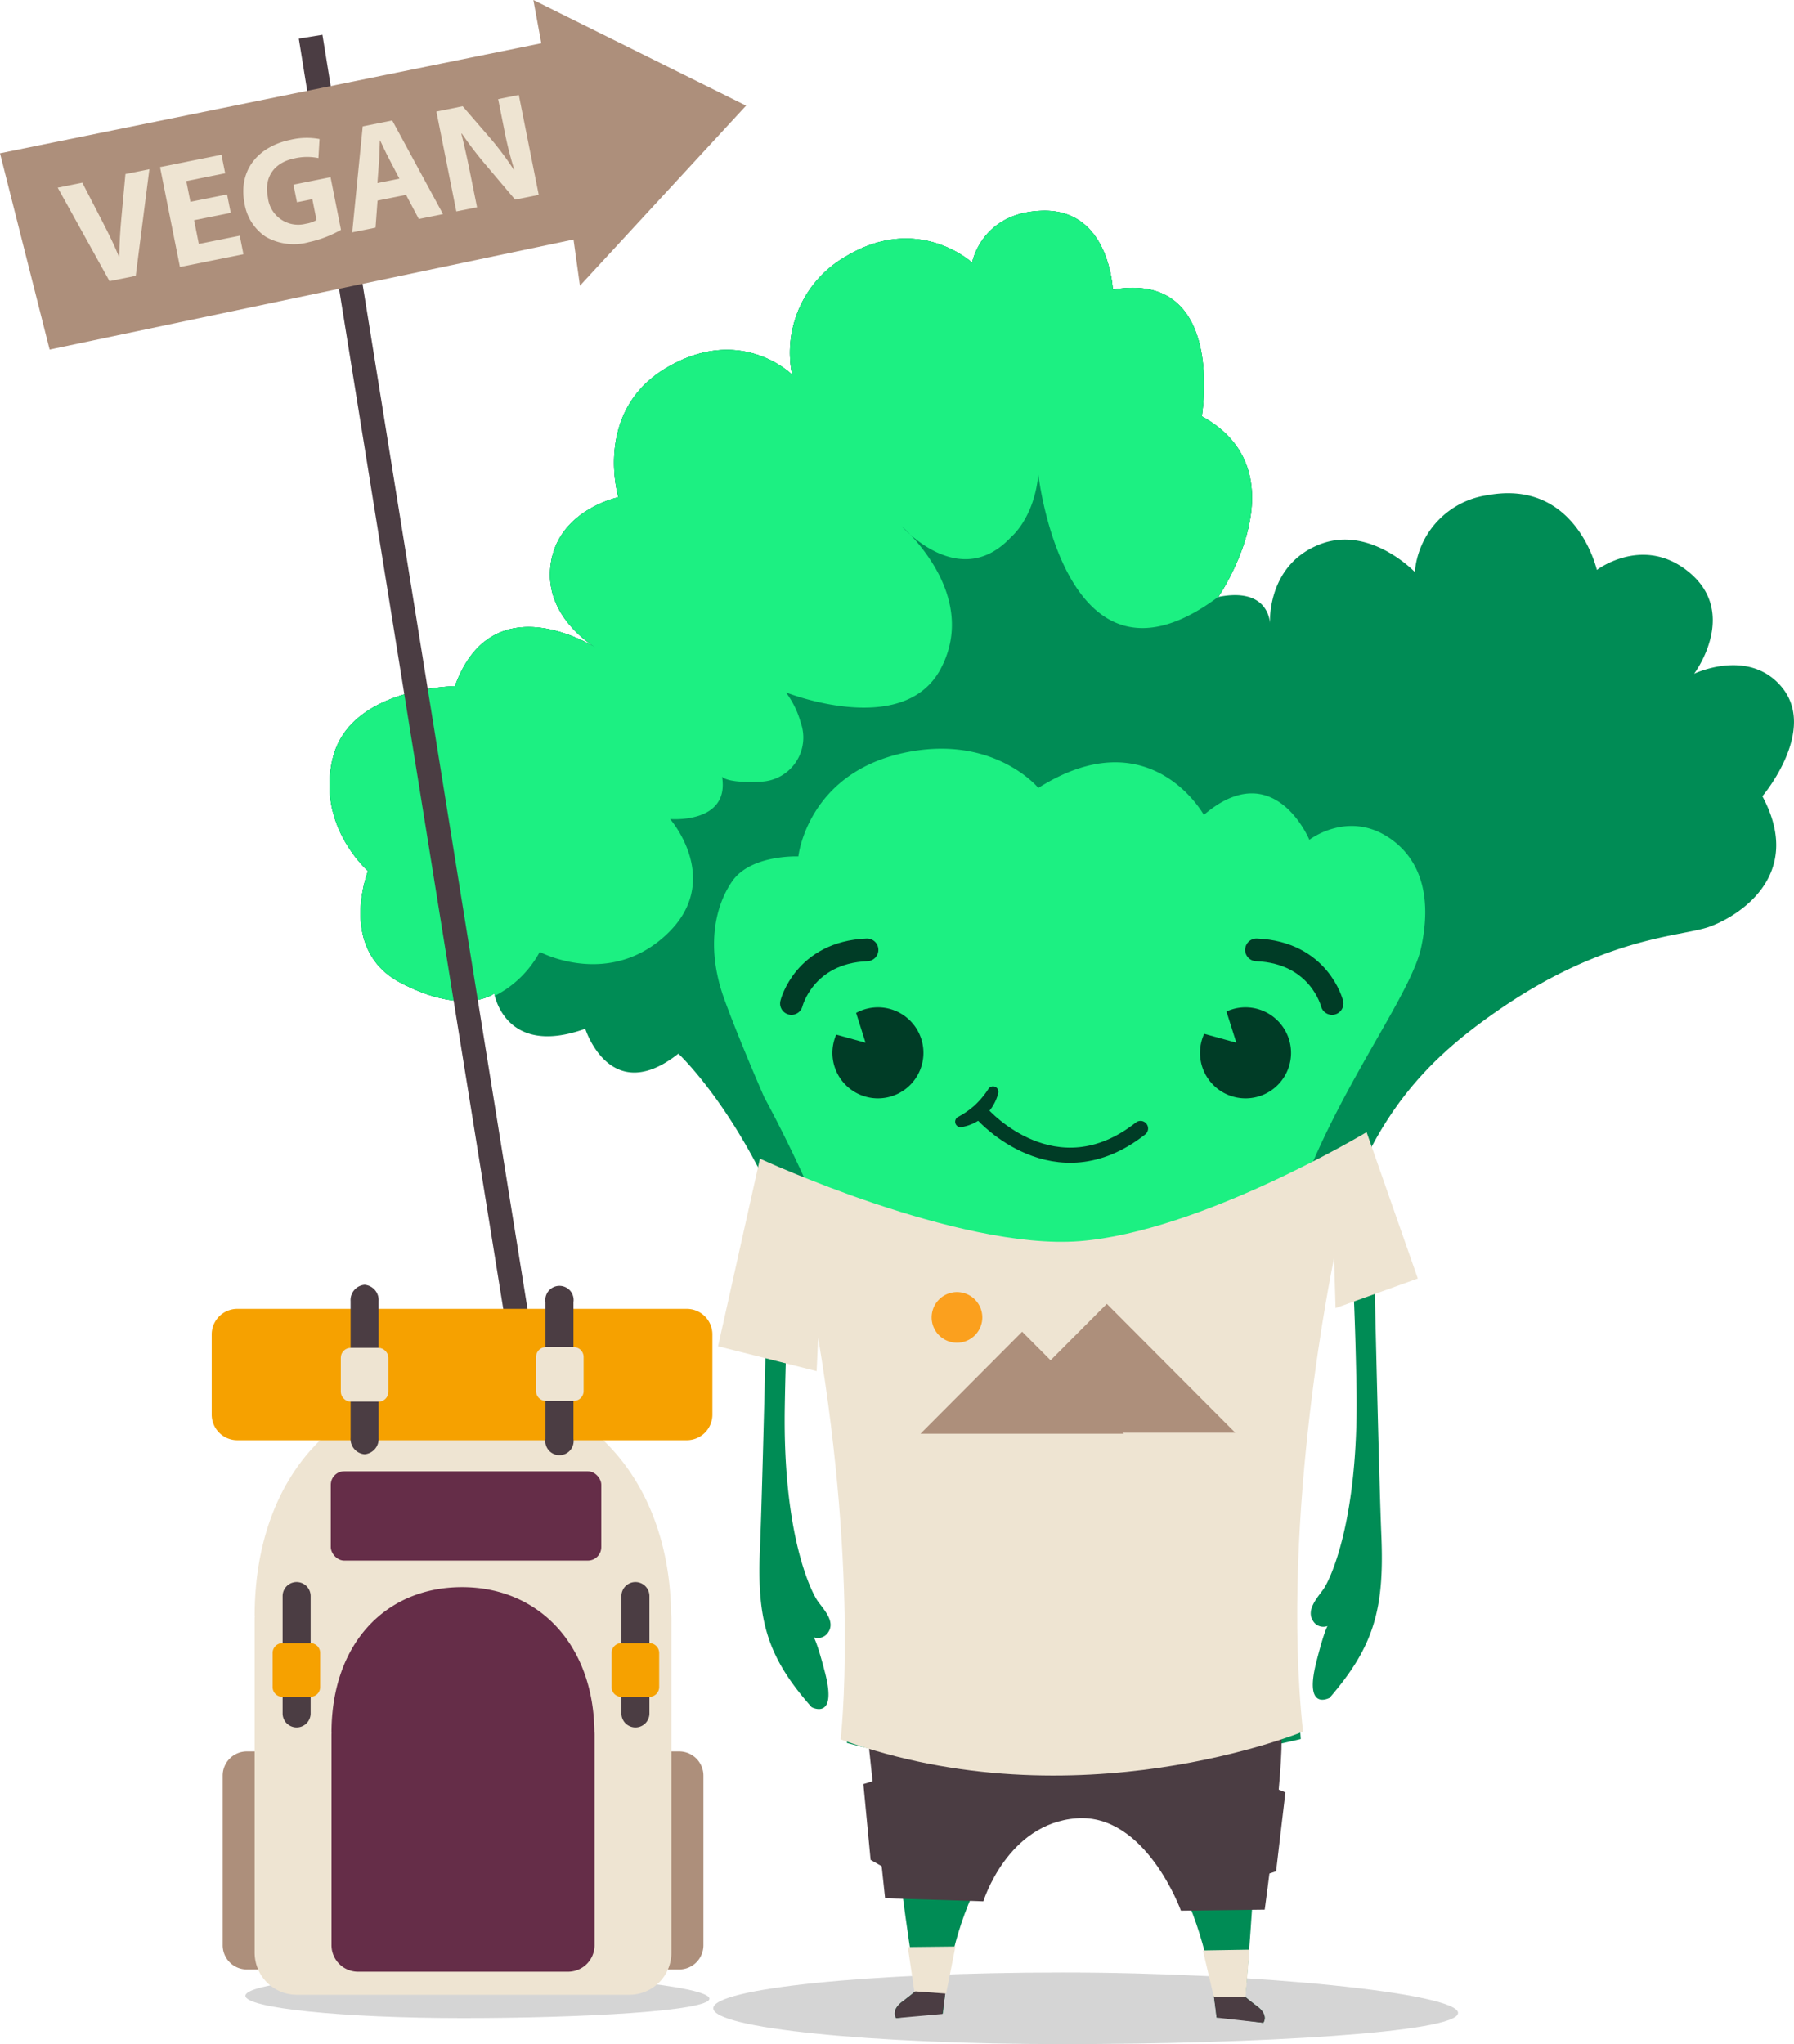 <svg xmlns="http://www.w3.org/2000/svg" width="236.999" height="270" viewBox="0 0 236.999 270">
  <g id="brokko-menu-mobile" transform="translate(0 0)">
    <g id="Gruppe_143" data-name="Gruppe 143">
      <path id="Pfad_796" data-name="Pfad 796" d="M64.154,108.337a175.422,175.422,0,0,1,12.709,29.891c5.329,17.687,6.761,31,8.2,34.964,4.919,13.574,15.988,18.51,25.827,15.219,22.957-7.679,15.975-29.547,19.745-48.47,2.665-13.368,2.255-14.6,6.354-23.858,5.316-12,12.571-22.007,13.938-27.49S153.248,74.47,146.964,72c-6.116-2.4-10.8,2.33-10.8,2.33s-4.647-11.243-13.938-3.291c0,0-7.107-12.888-21.865-3.564,0,0-4.509-13.026-18.992-10.422C65.8,59.856,68.663,76.527,68.663,76.527s-6.287-.275-8.747,3.291S56.5,89,58.959,95.585c0,0,1.505,4.25,5.195,12.751" transform="translate(36.805 36.599)" fill="#008c55"/>
      <path id="Pfad_797" data-name="Pfad 797" d="M48.31,120.3s.02.125.071.324a13.923,13.923,0,0,0,5.941-5.808s9.052,4.867,16.706-2.262.512-15.289.512-15.289,7.892.686,6.868-5.588c0,0,.6.893,5.159.652a5.832,5.832,0,0,0,5.226-7.815,11.963,11.963,0,0,0-1.946-3.975s15.544,6.2,20.463-3.154c4.127-7.853-1.535-15.055-4.049-17.7a12.982,12.982,0,0,1-1.109-1.086s.451.4,1.109,1.086c2.36,2.09,8.109,5.992,13.374.286,0,0,3.007-2.468,3.555-8.227,0,0,3.517,31.295,23.774,16.179,0,0,11.344-16.453-2.184-23.858,0,0,3.28-19.333-11.754-16.728,0,0-.407-10.557-9.153-10.42-8.2.128-9.429,6.855-9.429,6.855s-7.107-6.581-16.674-.823a14.627,14.627,0,0,0-7.1,15.631s-6.7-6.718-16.536-.959-6.421,17.14-6.421,17.14S56.1,56.546,55.689,64.5c-.292,5.678,4.547,9.183,5.918,10.058-2.212-1.306-13.922-7.48-18.492,5.16,0,0-13.8.138-16.123,9.462-2.245,9,4.644,14.945,4.644,14.945s-4.1,10.422,4.375,14.808,12.3,1.371,12.3,1.371" transform="translate(16.982 10.919)" fill="#008c55"/>
      <path id="Pfad_798" data-name="Pfad 798" d="M218.3,79.72c-4.372-5.073-11.479-1.645-11.479-1.645s6.287-8.363-1.23-13.849c-5.854-4.273-11.616.137-11.616.137s-2.732-12.065-14.483-9.87a11.214,11.214,0,0,0-9.567,10.145s-5.877-6.17-12.436-3.7c-6.777,2.55-6.73,9.606-6.7,10.471-.034-.632-.512-4.745-6.828-3.478,0,0,11.344-16.453-2.184-23.858,0,0,3.28-19.333-11.754-16.728,0,0-.407-10.557-9.153-10.42-8.2.13-9.429,6.856-9.429,6.856s-7.107-6.581-16.674-.823a14.627,14.627,0,0,0-7.1,15.631s-6.7-6.718-16.536-.959-6.421,17.138-6.421,17.138S56.1,56.548,55.689,64.5c-.3,5.678,4.547,9.184,5.918,10.058-2.212-1.3-13.922-7.478-18.492,5.161,0,0-13.8.137-16.123,9.461-2.245,9,4.644,14.945,4.644,14.945s-4.1,10.422,4.375,14.808,12.3,1.371,12.3,1.371,1.364,8.5,12.023,4.663c0,0,3.28,10.42,12.3,3.291,0,0,19.2,17.757,21.66,57.518l.41,8.844c.512,13.78.307,15.631.2,24.68,7.113,1.986,30.855,6.451,59.955-.513a262.208,262.208,0,0,1-.374-31.021c1.912-43.019,12.469-55.463,26.1-64.993,14.307-10.005,24.45-9.958,28.149-11.243,3.555-1.234,12.846-6.581,7.107-17.276,0,0,7.433-8.766,2.46-14.533" transform="translate(16.982 10.919)" fill="#008c55"/>
      <path id="Pfad_799" data-name="Pfad 799" d="M64.154,106.147a175.442,175.442,0,0,1,12.709,29.889c5.329,17.688,6.761,31,8.2,34.964,4.919,13.574,15.988,18.51,25.827,15.219,22.957-7.677,17.185-29.343,19.745-48.469,1.845-13.78,2.255-14.6,6.354-23.858,5.316-12,12.725-21.97,13.938-27.49,1.505-6.856-.134-11.792-4.234-14.533-5.467-3.656-10.524.273-10.524.273S131.52,60.9,122.229,68.851c0,0-7.107-12.888-21.865-3.565,0,0-5.874-7.129-17.625-4.661C69.826,63.338,68.663,74.335,68.663,74.335s-6.287-.273-8.747,3.291S56.5,86.814,58.959,93.4c0,0,1.505,4.25,5.195,12.751" transform="translate(36.805 38.789)" fill="#1cf082"/>
      <path id="Pfad_800" data-name="Pfad 800" d="M48.31,120.3s.02.125.071.324a13.923,13.923,0,0,0,5.941-5.808s9.052,4.867,16.706-2.262.512-15.289.512-15.289,7.892.684,6.868-5.589c0,0,.6.893,5.159.653a5.832,5.832,0,0,0,5.226-7.815,11.964,11.964,0,0,0-1.946-3.975s15.544,6.2,20.463-3.156c4.127-7.852-1.535-15.053-4.049-17.7a13.291,13.291,0,0,1-1.109-1.086s.451.4,1.109,1.086c2.36,2.09,8.109,5.992,13.374.286,0,0,3.007-2.468,3.555-8.227,0,0,3.517,31.293,23.774,16.177,0,0,11.344-16.453-2.184-23.858,0,0,3.28-19.333-11.754-16.727,0,0-.407-10.557-9.153-10.422-8.2.128-9.429,6.855-9.429,6.855s-7.107-6.581-16.674-.823a14.627,14.627,0,0,0-7.1,15.631s-6.7-6.716-16.536-.958-6.421,17.138-6.421,17.138S56.1,56.547,55.689,64.5c-.292,5.678,4.547,9.181,5.918,10.058-2.212-1.308-13.922-7.481-18.492,5.158,0,0-13.8.138-16.123,9.464-2.245,9,4.644,14.943,4.644,14.943s-4.1,10.423,4.375,14.81,12.3,1.371,12.3,1.371" transform="translate(16.982 10.919)" fill="#1cf082"/>
      <line id="Linie_6" data-name="Linie 6" x1="35.904" y1="223.043" transform="translate(41.035 4.846)" fill="none" stroke="#4b3d43" stroke-width="3.166"/>
    </g>
    <path id="Pfad_801" data-name="Pfad 801" d="M71.507,5.715,0,20.246,6.556,46.177,75.766,31.64l.848,6.1,21.95-23.787L70.461,0Z" transform="translate(0)" fill="#ad8f7b"/>
    <g id="Gruppe_151" data-name="Gruppe 151">
      <path id="Pfad_802" data-name="Pfad 802" d="M11.494,28.368,4.648,16.02,7.9,15.365l2.714,5.259c.761,1.478,1.473,2.9,2.114,4.482l.056-.012c.015-1.652.115-3.3.261-4.9l.551-5.973,3.163-.637-1.8,14.086Z" transform="translate(2.974 8.767)" fill="#eee4d2"/>
      <path id="Pfad_803" data-name="Pfad 803" d="M22.235,20.1l-4.842.972.625,3.133,5.406-1.088.489,2.448-8.391,1.685-2.63-13.194,8.115-1.631L21.5,14.87,16.361,15.9l.548,2.74,4.841-.972Z" transform="translate(8.248 8.017)" fill="#eee4d2"/>
      <path id="Pfad_804" data-name="Pfad 804" d="M32.509,23.214a14.947,14.947,0,0,1-4.237,1.626,7.466,7.466,0,0,1-5.7-.706,6.524,6.524,0,0,1-2.812-4.426c-.854-4.386,1.823-7.532,6.138-8.4a9.2,9.2,0,0,1,3.775-.087l-.146,2.514a7.413,7.413,0,0,0-3.176.046c-2.478.5-4.07,2.285-3.5,5.143a4.024,4.024,0,0,0,5,3.493,4.111,4.111,0,0,0,1.425-.487l-.553-2.761-2.027.406-.467-2.33,4.9-.984Z" transform="translate(12.538 7.144)" fill="#eee4d2"/>
      <path id="Pfad_805" data-name="Pfad 805" d="M31.722,20.258l-.264,3.575-3.083.62,1.387-14,3.9-.783,6.708,12.375-3.2.643L35.487,19.5Zm2.888-2.9-1.377-2.636c-.389-.735-.82-1.667-1.172-2.412l-.036.008c-.041.824-.038,1.861-.1,2.665l-.218,2.958Z" transform="translate(18.154 6.239)" fill="#eee4d2"/>
      <path id="Pfad_806" data-name="Pfad 806" d="M37.791,23.007,35.156,9.813l3.473-.7,3.7,4.286a39.635,39.635,0,0,1,3.047,4.09l.061-.012a49.727,49.727,0,0,1-1.353-5.451l-.769-3.855,2.73-.55,2.634,13.2-3.122.627L41.73,16.921a48.849,48.849,0,0,1-3.212-4.2l-.057.033c.43,1.724.836,3.577,1.266,5.729l.8,3.975Z" transform="translate(22.493 4.921)" fill="#eee4d2"/>
      <path id="schatten" d="M155.853,163.7c0,2.613-26.8,4.113-52.269,4.113s-46.12-2.118-46.12-4.73,20.648-4.73,46.12-4.73,52.269,2.735,52.269,5.347" transform="translate(36.766 102.19)" fill="#2e2e2d" opacity="0.2"/>
      <path id="Pfad_808" data-name="Pfad 808" d="M71.221,139.1s1.848,21.388,4.882,37.841l2.9-.137s1.714-26.258,17.81-26.531,18.34,27.079,18.34,27.079l3.565-.137s2.373-25.092,1.845-39.077Z" transform="translate(45.568 89.15)" fill="#008c55"/>
      <path id="Pfad_809" data-name="Pfad 809" d="M78.425,163.574l-6.149.823s-.82-1.028.922-2.262a47.61,47.61,0,0,0,4.2-3.6l1.23-.206Z" transform="translate(46.119 102.177)" fill="#007d3e"/>
      <path id="Pfad_810" data-name="Pfad 810" d="M98.1,163.949l6.149.823s.82-1.028-.922-2.262a47.609,47.609,0,0,1-4.2-3.6l-1.23-.206Z" transform="translate(62.634 102.419)" fill="#007d3e"/>
      <path id="Pfad_811" data-name="Pfad 811" d="M68.805,108.007S74.817,139,73.177,157.643a56.677,56.677,0,0,0,25.417,4.936,149.321,149.321,0,0,0,22.957-3.016s.82-29.341.548-40.311a65.4,65.4,0,0,1,3-20.842c.275-.823-56.3,9.6-56.3,9.6" transform="translate(44.022 63.479)" fill="#3a9c46"/>
      <path id="Pfad_812" data-name="Pfad 812" d="M62.616,92.141s-.958,43.516-1.368,52.984.954,14.272,6.83,20.914c0,0,3.417,1.835,1.778-4.525s-1.912-4.943-1.912-4.943a1.6,1.6,0,0,0,2.322-.424c.958-1.413-.548-2.965-1.368-4.1s-4.642-8.618-4.37-25.574,1.366-27.27,1.366-27.27Z" transform="translate(39.145 59.463)" fill="#008c55"/>
      <path id="Pfad_813" data-name="Pfad 813" d="M113.558,90.224s.954,44.643,1.364,54.357-.954,14.639-6.831,21.454c0,0-3.417,1.881-1.778-4.64s1.915-5.074,1.915-5.074a1.575,1.575,0,0,1-2.325-.434c-.954-1.45.548-3.042,1.368-4.2s4.644-8.844,4.372-26.237-1.364-27.978-1.364-27.978Z" transform="translate(67.562 58.226)" fill="#008c55"/>
      <path id="Pfad_814" data-name="Pfad 814" d="M69.971,141.6l2.188,20.429,12.981.411s3.144-10.282,12.3-10.968,13.8,12.2,13.8,12.2l11.069-.137s2.6-18.783,2.186-23.583-43.865-1.234-43.865-1.234Z" transform="translate(44.768 88.704)" fill="#4b3d43"/>
      <path id="Pfad_815" data-name="Pfad 815" d="M71.33,142.892l-1.774.55.954,10.009,1.915,1.1Z" transform="translate(44.502 92.215)" fill="#4b3d43"/>
      <path id="Pfad_816" data-name="Pfad 816" d="M103.194,143.476l1.64.684-1.23,10.422-2.05.684Z" transform="translate(64.976 92.592)" fill="#4b3d43"/>
      <path id="Pfad_817" data-name="Pfad 817" d="M78.39,163.835l-6.113.548s-.82-1.028.92-2.262a47.471,47.471,0,0,0,4.2-3.6l1.74-.169Z" transform="translate(46.12 102.192)" fill="#4b3d43"/>
      <path id="Pfad_818" data-name="Pfad 818" d="M98.278,164.06l6.164.684s.82-1.028-.925-2.262a47.894,47.894,0,0,1-4.2-3.6l-1.722-.137Z" transform="translate(62.443 102.446)" fill="#4b3d43"/>
      <path id="Pfad_819" data-name="Pfad 819" d="M73.138,156.336l6.285-.069-1.23,6.221-4.2-.308Z" transform="translate(46.795 100.847)" fill="#eee4d2"/>
      <path id="Pfad_820" data-name="Pfad 820" d="M96.909,156.619l6.149-.1-.513,6.272-4.2-.051Z" transform="translate(62.003 101.008)" fill="#eee4d2"/>
      <path id="Pfad_821" data-name="Pfad 821" d="M57.847,119.171l5.534-24.784s26.235,12.136,42.223,10.9,37.921-14.4,37.921-14.4l6.764,19.333-10.864,3.906-.2-6.58s-7.174,33.935-4.1,62.522c0,0-29.927,12.342-61.083,1.028,0,0,2.46-20.669-2.97-53.061l-.2,4.421Z" transform="translate(37.011 58.657)" fill="#eee4d2"/>
      <path id="Pfad_822" data-name="Pfad 822" d="M78.823,121.694l16.962-17.021,16.964,17.021Z" transform="translate(50.432 67.55)" fill="#ad8f7b"/>
      <path id="Pfad_823" data-name="Pfad 823" d="M74.155,120.386l13.432-13.475,13.43,13.475Z" transform="translate(47.445 68.995)" fill="#ad8f7b"/>
      <path id="Pfad_824" data-name="Pfad 824" d="M81.749,107.084a3.347,3.347,0,1,1-3.347-3.358,3.353,3.353,0,0,1,3.347,3.358" transform="translate(48.021 66.939)" fill="#fba01e"/>
      <path id="Pfad_825" data-name="Pfad 825" d="M79.188,89.494s9.511,10.7,20.819,1.81" transform="translate(50.665 57.755)" fill="none" stroke="#003c26" stroke-linecap="round" stroke-width="2"/>
      <path id="Pfad_826" data-name="Pfad 826" d="M82.647,88.09a6.044,6.044,0,0,1-4.9,4.518.723.723,0,0,1-.456-1.333,11.033,11.033,0,0,0,2.276-1.584,11.553,11.553,0,0,0,1.8-2.172.712.712,0,0,1,1.276.571" transform="translate(49.234 56.279)" fill="#003c26"/>
      <path id="schatten-rucksack" d="M81.068,161.763c0,1.627-16.695,2.563-32.562,2.563s-28.733-1.32-28.733-2.947,12.864-2.947,28.733-2.947,32.562,1.7,32.562,3.33" transform="translate(12.651 102.245)" fill="#2e2e2d" opacity="0.2"/>
      <path id="Rechteck_188" data-name="Rechteck 188" d="M3.195,0H60.307a3.2,3.2,0,0,1,3.2,3.2v22.4a3.2,3.2,0,0,1-3.2,3.2H3.195A3.195,3.195,0,0,1,0,25.6V3.195A3.195,3.195,0,0,1,3.195,0Z" transform="translate(29.418 231.343)" fill="#ad8f7b"/>
      <path id="Pfad_828" data-name="Pfad 828" d="M75.533,141.423c-.212-18.257-11.761-30.19-27.688-30.19-16.077,0-27.329,11.906-27.329,30.45h.02c-.008.118-.02.23-.02.347v44.112a5.555,5.555,0,0,0,5.546,5.565H70.025a5.553,5.553,0,0,0,5.543-5.565V142.03a5.3,5.3,0,0,0-.034-.607" transform="translate(13.126 71.783)" fill="#eee4d2"/>
      <path id="Pfad_829" data-name="Pfad 829" d="M61.437,146.473c-.134-11.526-7.423-19.058-17.479-19.058-10.15,0-17.252,7.514-17.252,19.224h.011c0,.072-.011.145-.011.217V174.7a3.505,3.505,0,0,0,3.5,3.513H57.959a3.505,3.505,0,0,0,3.5-3.513V146.856a3.275,3.275,0,0,0-.023-.383" transform="translate(17.087 82.227)" fill="#652d48"/>
      <rect id="Rechteck_189" data-name="Rechteck 189" width="35.733" height="11.791" rx="1.773" transform="translate(43.7 194.342)" fill="#652d48"/>
      <path id="Pfad_830" data-name="Pfad 830" d="M26.467,144.359a1.848,1.848,0,1,1-3.7,0v-15.5a1.848,1.848,0,1,1,3.7,0Z" transform="translate(14.569 81.963)" fill="#4b3d43"/>
      <path id="Pfad_831" data-name="Pfad 831" d="M53.761,144.359a1.849,1.849,0,1,1-3.7,0v-15.5a1.849,1.849,0,1,1,3.7,0Z" transform="translate(32.031 81.963)" fill="#4b3d43"/>
      <path id="Rechteck_190" data-name="Rechteck 190" d="M3.382,0H62.761a3.381,3.381,0,0,1,3.381,3.381V13.972a3.381,3.381,0,0,1-3.381,3.381H3.382A3.382,3.382,0,0,1,0,13.971V3.382A3.382,3.382,0,0,1,3.382,0Z" transform="translate(27.968 172.883)" fill="#f6a100"/>
      <path id="Pfad_832" data-name="Pfad 832" d="M31.944,123.367a2.023,2.023,0,0,1-1.85,2.16,2.023,2.023,0,0,1-1.85-2.16V105.3a2.024,2.024,0,0,1,1.85-2.16,2.024,2.024,0,0,1,1.85,2.16Z" transform="translate(18.071 66.563)" fill="#4b3d43"/>
      <path id="Pfad_833" data-name="Pfad 833" d="M47.642,123.448a1.871,1.871,0,1,1-3.7,0V105.382a1.871,1.871,0,1,1,3.7,0Z" transform="translate(28.116 66.614)" fill="#4b3d43"/>
      <path id="Rechteck_191" data-name="Rechteck 191" d="M.794,0H4.487A.793.793,0,0,1,5.28.793V5.3a.794.794,0,0,1-.794.794H.794A.794.794,0,0,1,0,5.3V.794A.794.794,0,0,1,.794,0Z" transform="translate(36.516 217.539)" fill="#f6a100"/>
      <path id="Rechteck_192" data-name="Rechteck 192" d="M.794,0H4.487A.793.793,0,0,1,5.28.793V5.3a.794.794,0,0,1-.794.794H.794A.794.794,0,0,1,0,5.3V.794A.794.794,0,0,1,.794,0Z" transform="translate(36.516 217.539)" fill="none" stroke="#f6a100" stroke-width="1"/>
      <path id="Rechteck_193" data-name="Rechteck 193" d="M.794,0H4.487a.8.8,0,0,1,.8.8V5.3a.794.794,0,0,1-.794.794H.794A.794.794,0,0,1,0,5.3V.794A.794.794,0,0,1,.794,0Z" transform="translate(81.293 217.539)" fill="#f6a100"/>
      <path id="Rechteck_194" data-name="Rechteck 194" d="M.794,0H4.487a.8.8,0,0,1,.8.8V5.3a.794.794,0,0,1-.794.794H.794A.794.794,0,0,1,0,5.3V.794A.794.794,0,0,1,.794,0Z" transform="translate(81.293 217.539)" fill="none" stroke="#f6a100" stroke-width="1"/>
      <path id="Rechteck_195" data-name="Rechteck 195" d="M.795,0H4.486A.794.794,0,0,1,5.28.794V5.3a.795.795,0,0,1-.795.795H.794A.794.794,0,0,1,0,5.3V.795A.795.795,0,0,1,.795,0Z" transform="translate(71.318 178.444)" fill="#eee4d2"/>
      <path id="Rechteck_196" data-name="Rechteck 196" d="M.795,0H4.486A.794.794,0,0,1,5.28.794V5.3a.795.795,0,0,1-.795.795H.794A.794.794,0,0,1,0,5.3V.795A.795.795,0,0,1,.795,0Z" transform="translate(71.318 178.444)" fill="none" stroke="#eee4d2" stroke-width="1"/>
      <rect id="Rechteck_197" data-name="Rechteck 197" width="5.282" height="6.099" rx="0.795" transform="translate(45.525 178.543)" fill="#eee4d2"/>
      <rect id="Rechteck_198" data-name="Rechteck 198" width="5.282" height="6.099" rx="0.795" transform="translate(45.525 178.543)" fill="none" stroke="#eee4d2" stroke-width="1"/>
      <path id="Pfad_834" data-name="Pfad 834" d="M108.7,86.9a6.013,6.013,0,1,1-6.012-6.032A6.026,6.026,0,0,1,108.7,86.9" transform="translate(61.855 52.187)" fill="#003c26"/>
      <path id="Pfad_835" data-name="Pfad 835" d="M111.209,83.338s-1.676-6.743-9.986-7.083" transform="translate(64.764 49.211)" fill="none" stroke="#003c26" stroke-linecap="round" stroke-width="3"/>
      <path id="Pfad_836" data-name="Pfad 836" d="M67.061,86.9a6.013,6.013,0,1,0,6.012-6.032A6.025,6.025,0,0,0,67.061,86.9" transform="translate(42.906 52.187)" fill="#003c26"/>
      <path id="Pfad_837" data-name="Pfad 837" d="M63.76,83.338s1.674-6.743,9.986-7.083" transform="translate(40.794 49.211)" fill="none" stroke="#003c26" stroke-linecap="round" stroke-width="3"/>
      <path id="Pfad_838" data-name="Pfad 838" d="M69.828,80.3,71.6,85.908,66.8,84.587Z" transform="translate(42.742 51.822)" fill="#1cf082"/>
      <path id="Pfad_839" data-name="Pfad 839" d="M99.7,80.3l1.771,5.607-4.795-1.321Z" transform="translate(61.855 51.822)" fill="#1cf082"/>
    </g>
  </g>
</svg>
